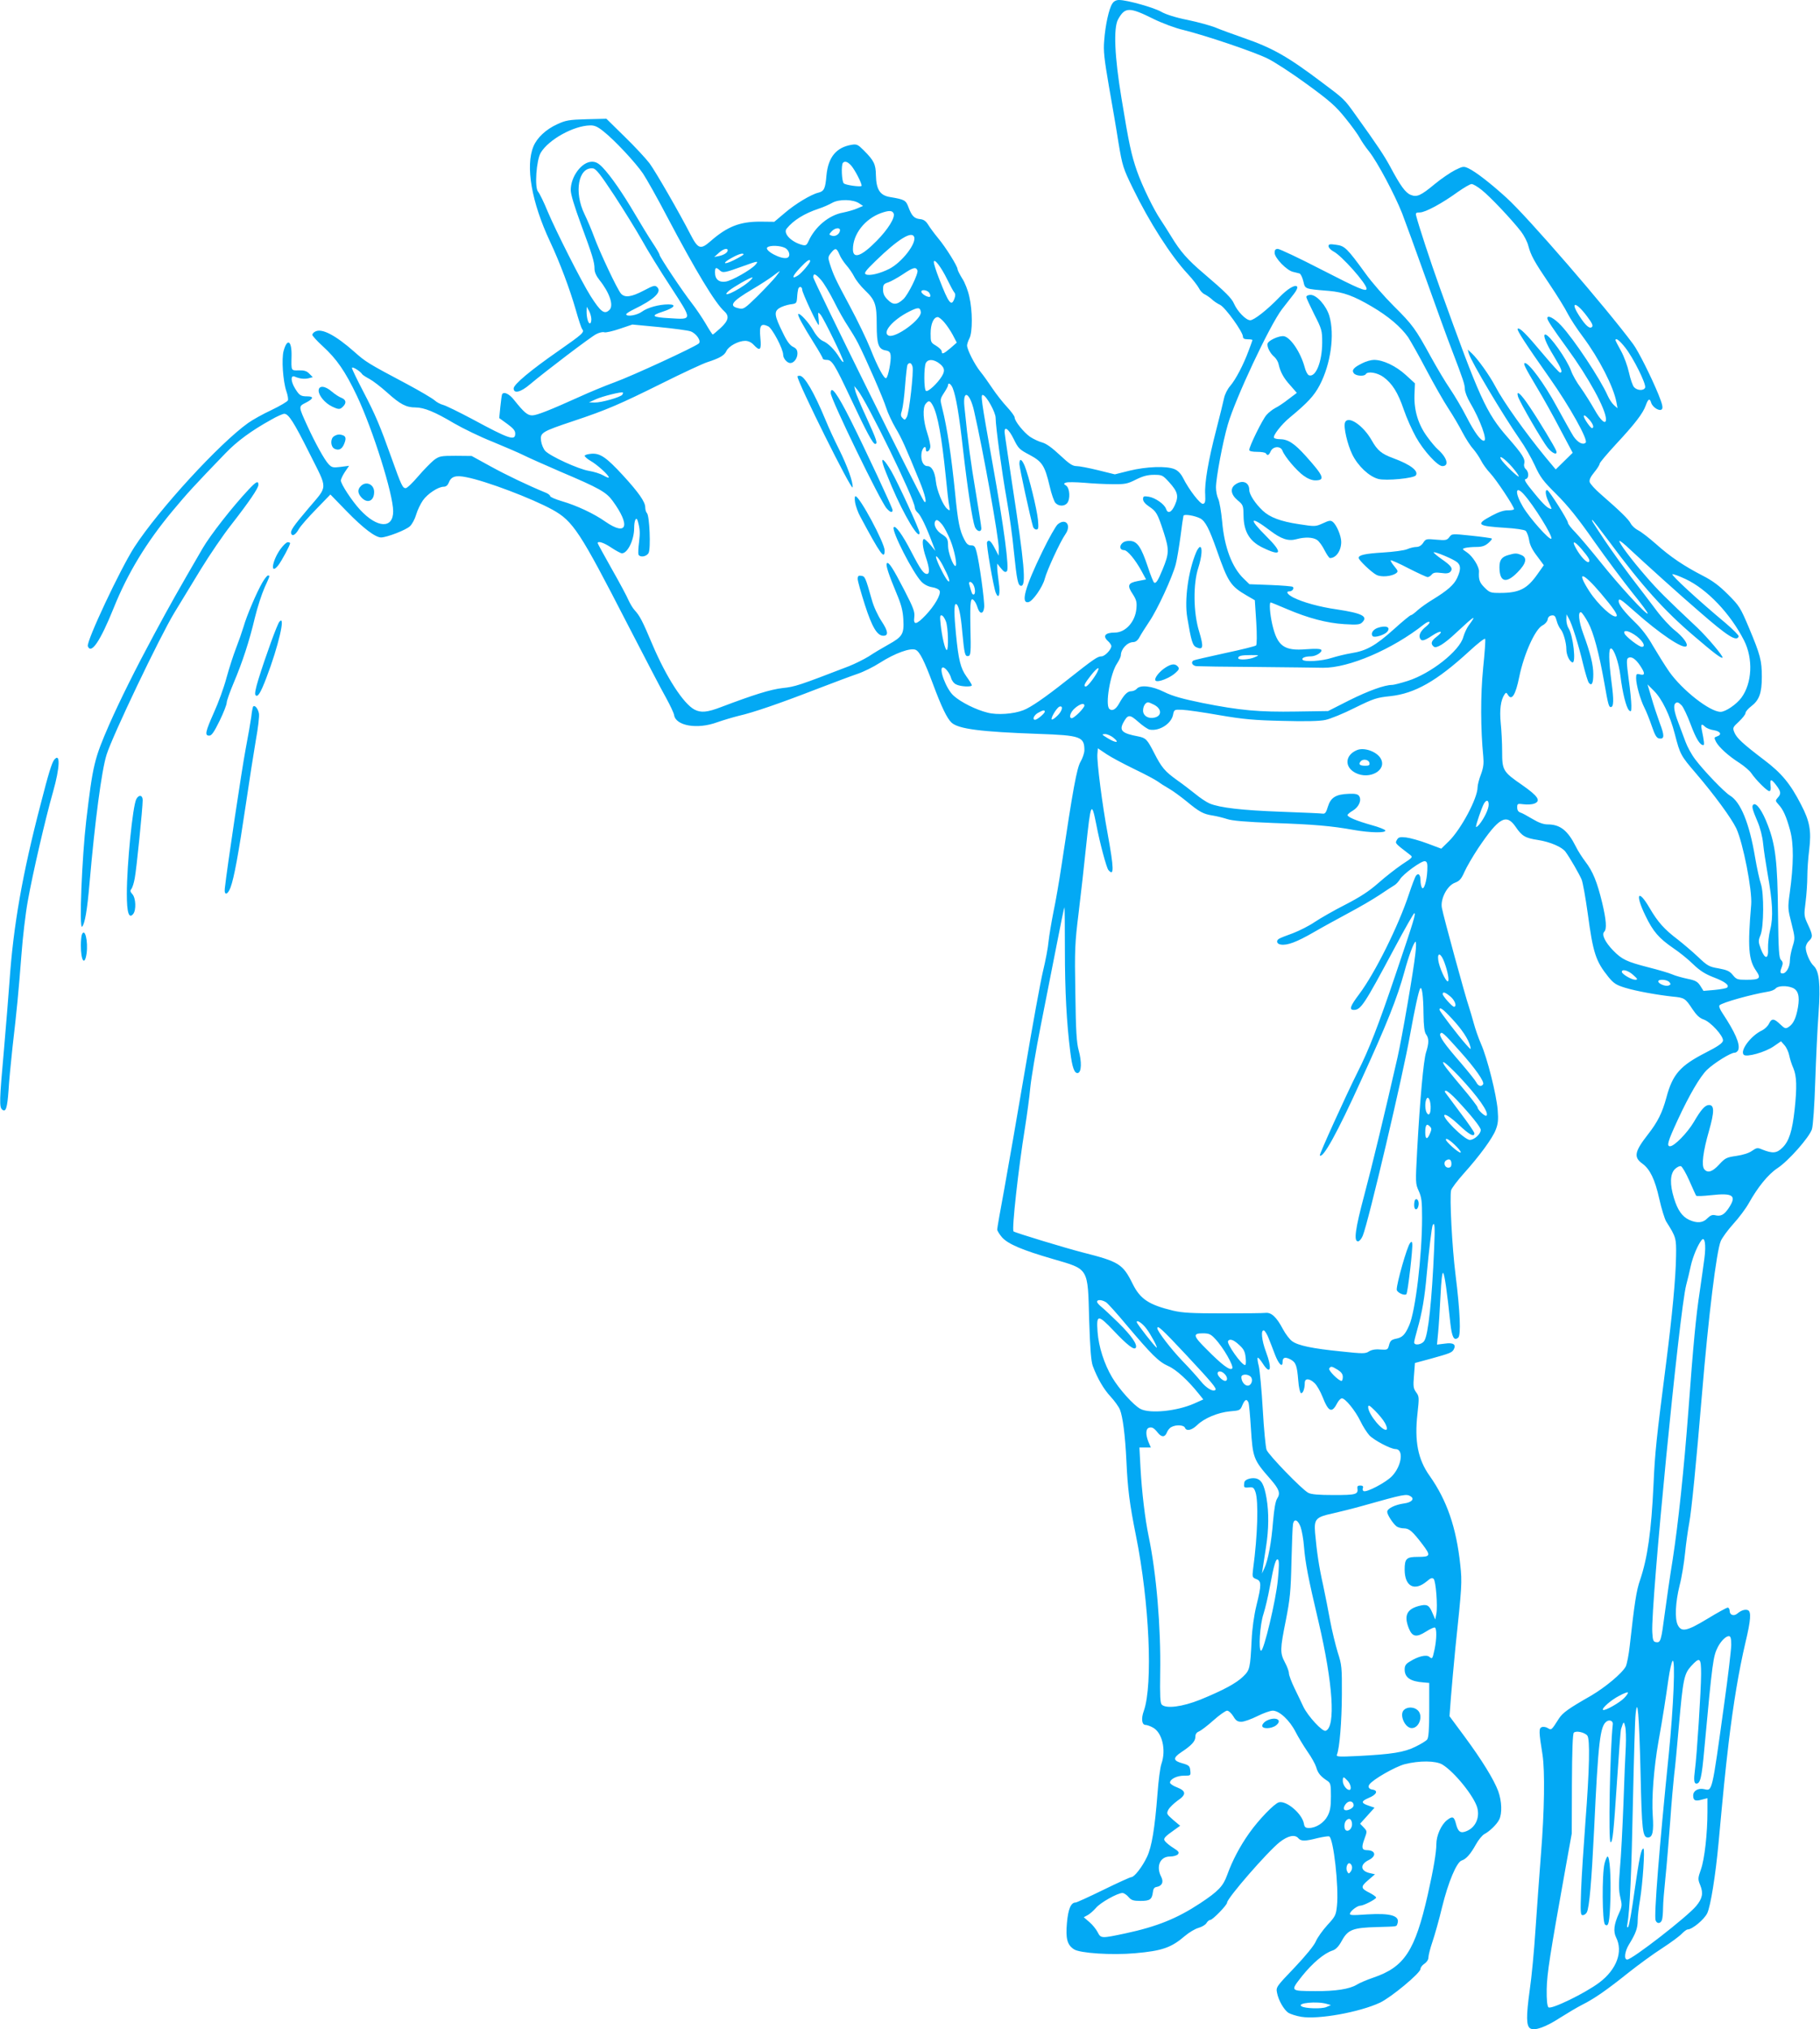<?xml version="1.0" standalone="no"?>
<!DOCTYPE svg PUBLIC "-//W3C//DTD SVG 20010904//EN"
 "http://www.w3.org/TR/2001/REC-SVG-20010904/DTD/svg10.dtd">
<svg version="1.0" xmlns="http://www.w3.org/2000/svg"
 width="1148pt" height="1280pt" viewBox="0 0 1148 1280"
 preserveAspectRatio="xMidYMid meet">
<g transform="translate(0,1280) scale(0.1,-0.1)"
fill="#03a9f4" stroke="none">
<path d="M7016 12777 c-21 -31 -44 -136 -51 -232 -6 -66 0 -115 29 -285 20
-113 48 -275 61 -360 25 -148 29 -161 91 -288 103 -212 239 -425 345 -539 32
-34 63 -75 71 -90 7 -15 23 -33 36 -39 12 -6 33 -20 45 -31 12 -12 36 -28 53
-36 34 -17 144 -171 144 -200 0 -12 9 -17 30 -17 17 0 30 -2 30 -5 0 -2 -11
-33 -24 -67 -34 -92 -82 -182 -116 -222 -17 -19 -34 -53 -39 -77 -5 -24 -27
-114 -49 -199 -50 -192 -75 -337 -70 -409 2 -45 0 -56 -14 -59 -17 -3 -88 88
-126 164 -14 27 -32 46 -54 55 -50 21 -178 16 -284 -10 l-92 -23 -105 26 c-57
14 -119 26 -136 26 -26 0 -46 14 -105 69 -49 46 -86 73 -112 80 -22 6 -56 22
-77 36 -40 28 -97 99 -97 122 0 8 -22 38 -48 66 -27 29 -68 81 -92 117 -24 36
-58 84 -77 107 -36 45 -83 138 -83 164 0 9 7 30 15 45 20 39 20 175 -1 263 -8
38 -28 90 -45 115 -16 26 -29 52 -29 58 0 19 -75 139 -122 195 -24 29 -52 67
-63 85 -15 24 -29 34 -52 36 -37 4 -52 20 -73 76 -16 43 -25 48 -115 63 -64
10 -88 47 -90 138 -1 69 -12 92 -77 157 -36 36 -44 40 -75 35 -98 -16 -149
-78 -160 -194 -7 -83 -15 -99 -50 -108 -47 -11 -148 -72 -215 -130 l-64 -54
-90 1 c-128 0 -207 -31 -313 -124 -62 -54 -78 -49 -125 42 -73 142 -219 395
-259 450 -23 30 -93 106 -157 168 l-115 113 -125 -3 c-112 -3 -132 -7 -186
-32 -70 -32 -126 -84 -149 -139 -52 -125 -12 -353 105 -602 59 -125 125 -300
162 -430 17 -60 35 -116 41 -122 14 -19 3 -29 -150 -136 -177 -123 -283 -212
-283 -237 0 -35 45 -24 102 25 100 84 383 299 418 317 19 10 42 16 52 12 9 -3
53 7 97 22 l80 27 168 -16 c92 -9 182 -21 199 -27 37 -13 70 -63 51 -77 -29
-24 -422 -205 -527 -243 -63 -23 -164 -65 -225 -93 -184 -83 -269 -117 -298
-117 -30 0 -52 19 -115 98 -30 38 -64 54 -75 35 -2 -5 -7 -40 -11 -79 l-7 -71
51 -37 c37 -27 50 -42 50 -61 0 -47 -37 -35 -270 91 -85 45 -168 86 -185 90
-16 4 -41 17 -55 30 -14 12 -90 57 -170 100 -251 133 -263 141 -335 205 -119
105 -205 150 -246 128 -11 -5 -19 -15 -19 -21 0 -6 29 -38 65 -71 89 -81 143
-160 216 -313 102 -216 229 -621 229 -729 0 -112 -101 -107 -209 10 -51 55
-121 162 -121 184 0 9 12 34 26 55 l26 38 -54 -7 c-47 -6 -55 -4 -75 17 -26
27 -84 132 -135 243 -56 123 -56 121 -9 145 49 25 52 40 9 40 -41 0 -50 6 -77
50 -27 44 -29 85 -3 75 32 -14 61 -17 88 -11 l27 7 -22 22 c-16 17 -33 22 -66
21 -50 -1 -48 -5 -46 91 2 96 -27 115 -50 32 -14 -51 -4 -191 17 -254 9 -25
13 -51 10 -58 -3 -8 -49 -35 -103 -61 -54 -25 -120 -62 -148 -82 -181 -129
-563 -545 -717 -782 -88 -136 -305 -597 -294 -626 21 -54 79 33 163 241 88
219 206 414 371 612 94 113 140 163 334 364 73 76 164 143 289 212 36 21 73
37 82 37 27 0 60 -51 161 -253 115 -230 116 -196 -9 -344 -96 -113 -115 -141
-108 -159 7 -19 27 -8 48 29 10 18 59 74 109 125 l90 93 103 -106 c105 -108
181 -165 217 -165 38 1 157 47 182 71 13 12 31 45 39 73 8 28 27 67 42 89 29
42 97 87 132 87 14 0 25 9 31 24 15 41 44 50 112 36 124 -24 414 -134 543
-205 130 -72 173 -138 470 -716 109 -211 219 -423 246 -470 26 -47 49 -96 51
-109 10 -68 146 -92 271 -46 40 14 101 32 137 41 89 20 258 78 490 168 107 41
224 85 260 97 36 12 99 43 141 70 94 60 193 96 225 81 25 -11 55 -71 109 -216
54 -145 89 -217 117 -243 44 -40 182 -58 548 -71 266 -9 290 -18 290 -103 0
-17 -11 -50 -24 -72 -24 -41 -48 -172 -121 -660 -14 -93 -36 -222 -50 -287
-13 -66 -27 -149 -31 -186 -3 -38 -19 -122 -35 -188 -16 -66 -67 -347 -114
-625 -47 -278 -106 -614 -130 -748 -25 -133 -45 -249 -45 -257 0 -8 14 -30 30
-49 38 -43 128 -81 321 -137 229 -67 220 -51 229 -383 6 -184 12 -262 23 -292
29 -78 69 -147 113 -194 24 -26 50 -62 58 -81 18 -44 33 -160 41 -324 8 -177
20 -271 60 -470 85 -422 108 -940 50 -1106 -18 -49 -13 -89 11 -89 8 0 29 -7
45 -16 59 -30 86 -140 55 -229 -8 -22 -19 -107 -25 -190 -17 -218 -36 -334
-66 -397 -29 -62 -80 -128 -99 -128 -7 0 -86 -36 -176 -80 -90 -44 -169 -80
-175 -80 -30 0 -47 -40 -55 -127 -9 -100 1 -140 44 -168 37 -25 239 -38 386
-25 170 15 228 35 314 109 26 22 64 45 86 51 22 6 44 20 50 30 6 11 17 20 24
20 15 0 106 94 106 109 0 28 255 321 332 382 53 41 96 50 118 24 16 -19 43
-19 120 1 34 8 67 13 74 11 27 -11 62 -319 49 -439 -6 -57 -10 -66 -60 -120
-30 -33 -63 -79 -73 -103 -11 -26 -63 -90 -135 -166 -114 -119 -117 -123 -110
-158 9 -48 43 -107 72 -127 14 -8 50 -20 81 -25 108 -18 367 29 496 89 70 33
256 187 256 213 0 9 11 24 25 33 15 10 25 26 25 39 0 13 11 57 25 98 14 41 42
139 61 219 39 159 92 285 124 295 28 9 55 39 90 102 16 29 40 57 52 64 33 17
78 60 94 91 20 39 17 118 -6 181 -28 74 -101 193 -213 345 l-94 127 9 120 c5
66 18 206 28 310 41 390 43 413 31 524 -25 237 -85 409 -194 563 -73 103 -96
218 -76 392 11 102 11 108 -9 135 -17 24 -19 36 -13 106 l6 78 100 27 c122 34
133 38 145 59 16 31 -3 44 -57 36 l-49 -6 7 73 c4 40 11 144 15 231 5 102 11
154 17 148 9 -9 25 -121 45 -315 10 -90 23 -116 50 -93 18 15 12 165 -17 397
-22 174 -38 489 -28 532 4 14 39 60 78 104 100 111 184 225 204 279 14 36 17
62 12 123 -8 98 -65 326 -105 417 -17 39 -37 97 -46 131 -9 33 -23 80 -31 105
-20 56 -161 571 -170 622 -11 56 33 141 82 159 29 11 40 23 60 68 13 30 52 97
87 150 130 193 177 221 236 135 40 -59 61 -71 140 -83 78 -12 154 -45 175 -75
28 -38 87 -141 101 -174 8 -18 25 -115 39 -215 34 -251 50 -300 131 -401 33
-40 49 -50 104 -67 72 -22 201 -45 300 -56 75 -7 80 -10 126 -80 25 -37 45
-56 69 -64 44 -14 127 -105 123 -134 -2 -15 -31 -36 -110 -76 -160 -82 -208
-136 -247 -283 -26 -96 -55 -154 -116 -232 -85 -109 -92 -144 -35 -185 47 -34
79 -99 106 -221 14 -63 34 -127 44 -144 62 -98 64 -104 62 -219 -2 -136 -24
-371 -63 -676 -61 -476 -70 -559 -79 -761 -14 -299 -38 -466 -85 -605 -23 -65
-35 -144 -65 -414 -6 -57 -18 -116 -25 -131 -23 -43 -128 -131 -220 -185 -142
-81 -178 -107 -202 -144 -47 -74 -47 -74 -70 -60 -11 7 -28 10 -38 6 -19 -7
-19 -28 5 -176 15 -102 12 -350 -10 -623 -11 -139 -26 -355 -35 -482 -8 -126
-24 -296 -36 -377 -23 -167 -22 -226 3 -242 28 -17 98 8 190 68 46 29 108 66
138 81 76 38 155 93 290 201 63 50 160 121 215 156 55 36 111 77 124 92 14 14
30 26 36 26 29 0 105 63 124 103 21 45 52 237 71 442 32 348 41 438 64 635 30
248 64 452 106 631 34 142 37 194 15 203 -18 7 -44 -2 -67 -22 -22 -18 -48 -9
-48 18 0 11 -6 20 -12 20 -7 0 -65 -32 -129 -71 -129 -78 -163 -85 -186 -39
-20 39 -15 143 11 248 14 53 29 147 35 207 6 61 18 145 26 188 14 73 44 375
80 807 42 505 92 907 119 972 9 21 44 69 79 108 35 38 79 97 98 131 57 102
122 182 181 221 70 46 200 194 217 245 7 23 16 145 21 303 5 146 14 339 21
430 13 181 4 265 -31 298 -24 22 -50 83 -50 115 0 13 9 32 20 42 26 24 25 37
-6 103 -25 54 -26 58 -15 142 6 47 11 120 11 161 0 41 5 117 12 170 14 118 4
178 -52 285 -68 132 -123 198 -233 281 -134 102 -172 137 -187 173 -12 29 -11
32 29 69 22 21 41 45 41 53 0 9 16 28 36 43 51 39 67 84 67 185 0 104 -9 138
-81 310 -54 128 -61 139 -132 210 -55 55 -97 87 -160 119 -118 61 -202 117
-295 200 -44 39 -95 78 -112 86 -18 9 -39 28 -47 43 -14 27 -63 75 -188 184
-36 31 -68 66 -71 78 -3 14 6 33 29 61 19 23 34 47 34 54 0 7 46 61 101 121
121 130 172 196 190 247 15 42 25 47 34 17 9 -30 53 -56 67 -42 9 9 4 32 -21
94 -45 110 -127 274 -160 318 -169 228 -667 804 -799 923 -100 91 -193 163
-239 185 -30 14 -35 14 -85 -11 -29 -15 -87 -54 -128 -88 -89 -74 -113 -84
-152 -68 -33 13 -65 58 -127 174 -39 72 -76 129 -224 335 -67 94 -70 97 -204
197 -220 166 -314 220 -502 285 -63 22 -140 50 -171 63 -31 13 -111 35 -178
49 -76 15 -138 35 -166 51 -46 27 -217 75 -267 75 -19 0 -34 -8 -43 -23z m259
-96 c55 -27 140 -59 189 -70 141 -35 444 -137 531 -180 44 -21 157 -95 250
-163 144 -105 181 -138 242 -214 40 -49 80 -105 90 -124 10 -19 37 -59 60 -87
51 -65 159 -267 207 -388 19 -49 87 -236 151 -415 64 -179 136 -379 162 -445
75 -196 82 -219 83 -250 0 -16 15 -55 33 -85 62 -105 112 -240 87 -240 -21 0
-59 52 -110 151 -28 55 -75 134 -104 177 -29 42 -83 133 -121 202 -97 177
-115 202 -234 320 -58 58 -139 150 -178 205 -117 161 -131 174 -185 181 -40 6
-48 4 -48 -9 0 -9 14 -24 31 -33 52 -26 209 -204 209 -235 0 -21 -47 -2 -286
121 -139 72 -263 130 -274 130 -15 0 -20 -7 -20 -25 0 -32 77 -112 117 -120
15 -4 34 -8 40 -10 7 -2 18 -24 24 -49 12 -50 5 -48 163 -61 90 -8 154 -31
268 -98 106 -62 184 -129 230 -194 16 -25 69 -118 115 -206 47 -89 109 -198
138 -242 29 -44 69 -112 89 -151 21 -40 51 -87 68 -105 16 -19 39 -52 50 -74
11 -22 37 -58 58 -80 37 -39 150 -209 150 -226 0 -5 -17 -8 -37 -8 -26 1 -59
-10 -102 -33 -106 -56 -95 -66 81 -77 67 -4 122 -12 131 -19 8 -7 18 -33 22
-57 4 -31 20 -63 50 -102 l43 -58 -41 -58 c-65 -92 -114 -117 -236 -117 -58 0
-65 2 -97 34 -32 32 -38 50 -35 101 2 30 -40 97 -76 121 -31 21 -32 22 -10 28
12 3 43 6 69 6 35 0 54 6 75 24 15 13 26 26 23 29 -3 3 -61 11 -128 18 -123
13 -124 13 -140 -9 -15 -20 -23 -21 -83 -16 -62 6 -66 5 -82 -20 -11 -17 -27
-26 -43 -26 -13 0 -40 -6 -58 -14 -18 -8 -87 -17 -152 -21 -114 -7 -154 -16
-154 -34 0 -14 81 -91 112 -107 30 -16 96 -10 124 10 14 11 13 15 -11 44 -15
18 -25 35 -23 38 3 2 54 -20 113 -51 59 -30 113 -55 120 -55 7 0 19 7 26 16
10 12 24 15 60 10 33 -5 49 -2 58 8 17 20 6 37 -55 79 -31 22 -53 41 -51 43 7
7 128 -44 149 -63 23 -20 23 -47 -1 -99 -20 -43 -61 -79 -156 -137 -33 -20
-75 -50 -93 -66 -18 -17 -37 -31 -42 -31 -5 0 -54 -40 -109 -90 -115 -103
-172 -135 -267 -150 -37 -6 -93 -20 -125 -30 -60 -20 -173 -27 -183 -11 -7 11
17 21 53 21 31 0 74 27 65 41 -4 7 -38 8 -93 4 -142 -12 -184 19 -216 157 -15
66 -20 138 -10 138 3 0 49 -19 103 -42 134 -57 250 -88 362 -95 81 -5 98 -3
112 11 39 38 0 58 -159 82 -112 16 -215 45 -275 75 -38 20 -50 39 -24 39 17 0
31 18 21 28 -4 4 -67 9 -140 12 l-134 5 -36 35 c-74 71 -122 198 -136 360 -6
63 -17 128 -25 144 -8 16 -14 48 -14 72 0 58 43 289 75 397 48 165 264 625
341 726 27 34 61 79 77 99 16 21 24 39 18 45 -13 13 -60 -15 -111 -68 -76 -79
-160 -145 -184 -145 -27 0 -81 56 -102 104 -14 34 -54 74 -190 190 -104 88
-149 140 -206 234 -23 37 -53 85 -68 107 -42 62 -115 211 -148 305 -36 104
-51 172 -98 460 -44 265 -51 442 -22 497 44 79 70 80 223 4z m-3468 -710 c71
-56 203 -198 249 -266 22 -33 91 -155 152 -272 181 -343 303 -545 361 -597 33
-30 26 -59 -24 -105 -24 -22 -47 -41 -49 -41 -3 0 -23 31 -45 69 -22 37 -61
95 -86 127 -59 75 -205 294 -205 307 0 6 -20 40 -44 76 -24 36 -74 118 -111
181 -77 131 -151 238 -203 293 -27 28 -44 37 -68 37 -64 0 -134 -93 -134 -179
0 -27 23 -102 64 -214 72 -195 86 -239 86 -283 0 -20 11 -45 31 -70 64 -80 91
-160 64 -188 -32 -32 -55 -15 -120 87 -57 90 -220 413 -270 532 -24 59 -52
116 -61 126 -23 26 -11 199 17 246 51 84 208 170 311 172 28 1 48 -8 85 -38z
m1560 -213 c25 -27 74 -123 67 -131 -8 -7 -98 5 -111 16 -14 10 -18 118 -6
130 12 13 29 7 50 -15z m-1492 -191 c60 -92 138 -218 173 -280 34 -62 116
-195 183 -297 138 -213 139 -206 -8 -197 -111 6 -121 16 -43 41 73 24 91 46
36 46 -59 0 -132 -20 -167 -46 -31 -23 -99 -34 -99 -16 0 4 21 18 48 31 126
61 178 109 148 139 -14 14 -22 13 -86 -21 -78 -41 -119 -46 -143 -19 -23 25
-138 270 -171 362 -15 41 -42 104 -59 139 -68 139 -39 299 53 289 19 -2 46
-36 135 -171z m5472 34 c52 -41 188 -185 247 -261 19 -25 40 -65 46 -90 17
-62 35 -96 135 -244 47 -70 99 -154 114 -185 16 -31 59 -97 96 -146 102 -137
193 -315 211 -412 l7 -38 -23 20 c-12 11 -30 38 -40 61 -45 102 -212 355 -294
442 -42 45 -86 68 -86 45 0 -13 33 -63 124 -188 136 -186 246 -387 246 -450 0
-37 -33 -9 -72 61 -24 42 -63 104 -87 138 -25 33 -52 81 -61 107 -27 74 -137
229 -163 229 -17 0 4 -55 54 -136 49 -81 58 -104 39 -104 -5 0 -56 56 -112
123 -103 123 -144 164 -155 153 -7 -7 48 -92 202 -311 126 -179 244 -390 227
-407 -17 -17 -51 1 -77 40 -13 20 -61 107 -108 192 -76 140 -172 270 -198 270
-14 0 1 -29 76 -155 40 -66 106 -185 148 -266 l77 -145 -54 -53 -53 -52 -65
78 c-124 151 -265 348 -316 446 -38 72 -111 173 -147 207 l-27 25 7 -25 c15
-52 214 -386 322 -542 30 -42 72 -115 94 -163 34 -75 53 -100 137 -183 71 -71
136 -151 237 -296 77 -109 186 -255 242 -325 56 -69 100 -128 96 -131 -9 -9
-179 176 -298 325 -62 77 -133 161 -158 187 -26 26 -47 53 -47 61 0 16 -117
201 -130 205 -17 6 -11 -37 10 -78 11 -22 18 -40 16 -40 -20 0 -47 24 -108 99
-54 65 -67 87 -55 89 22 4 22 45 1 63 -8 7 -13 21 -10 32 8 32 -8 58 -103 167
-137 156 -178 247 -429 945 -59 164 -135 397 -149 453 -5 19 -1 22 23 22 34 0
140 57 239 129 39 27 77 50 87 50 9 1 38 -16 65 -38z m-3927 -84 l24 -16 -38
-16 c-20 -9 -60 -20 -89 -26 -89 -16 -177 -90 -218 -182 -11 -24 -17 -27 -38
-22 -70 18 -123 73 -99 103 42 52 110 95 203 126 28 9 66 26 85 37 43 24 133
22 170 -4z m217 -64 c10 -26 -36 -100 -107 -172 -97 -99 -150 -117 -150 -53 0
95 75 191 177 228 51 18 72 17 80 -3z m-339 -109 c-4 -23 -32 -39 -53 -30 -17
6 -17 7 0 26 22 25 58 27 53 4z m468 -38 c16 -41 -77 -161 -157 -202 -59 -30
-128 -46 -148 -34 -13 7 0 24 64 86 138 134 226 189 241 150z m-816 -69 c29
-14 39 -54 16 -63 -36 -14 -153 49 -124 67 19 13 79 10 108 -4z m-360 -16 c0
-14 -23 -29 -55 -36 l-30 -6 28 25 c28 26 57 34 57 17z m704 -24 c7 -19 27
-49 43 -68 17 -19 40 -52 51 -74 11 -22 41 -60 67 -85 66 -63 75 -90 75 -217
0 -124 11 -155 55 -163 24 -4 31 -11 33 -33 4 -33 -16 -135 -28 -142 -12 -8
-54 69 -100 186 -23 57 -81 178 -130 269 -92 171 -103 196 -126 267 -12 38
-11 44 7 67 27 34 36 33 53 -7z m-604 -2 c0 -3 -27 -19 -61 -36 -69 -34 -77
-19 -9 17 42 23 70 30 70 19z m420 -42 c0 -12 -52 -74 -76 -90 -43 -28 -38 -6
11 46 44 47 65 61 65 44z m865 -116 c18 -37 38 -74 44 -81 8 -9 8 -22 1 -40
-19 -52 -36 -30 -96 125 -19 48 -34 96 -34 106 1 28 46 -30 85 -110z m-1211
92 c-29 -32 -147 -99 -186 -105 -42 -7 -68 14 -68 57 0 33 6 36 31 13 19 -17
30 -15 154 30 85 31 93 32 69 5z m1023 -35 c7 -19 -58 -152 -89 -181 -40 -37
-65 -38 -98 -4 -22 21 -30 39 -30 64 0 31 4 37 33 46 17 6 59 29 92 51 65 44
83 48 92 24z m-895 -41 c-17 -21 -69 -76 -115 -122 -79 -77 -87 -83 -116 -76
-67 14 -48 42 84 120 49 29 108 67 130 84 22 17 42 31 43 31 2 0 -10 -17 -26
-37z m287 -19 c17 -19 54 -80 82 -136 27 -55 67 -125 88 -156 21 -32 50 -80
64 -108 53 -105 160 -351 177 -407 10 -32 37 -89 59 -127 38 -63 63 -119 152
-337 35 -85 48 -144 29 -127 -19 18 -700 1394 -700 1415 0 28 14 23 49 -17z
m-459 -14 c-68 -56 -183 -107 -121 -53 26 22 132 83 146 83 6 0 -6 -14 -25
-30z m340 -48 c0 -18 95 -222 104 -222 2 0 2 19 -1 43 -4 40 -4 41 13 22 21
-26 144 -278 144 -296 0 -8 -11 3 -24 24 -32 53 -73 93 -107 107 -17 8 -40 32
-58 64 -29 51 -86 114 -96 105 -6 -7 30 -73 99 -183 31 -49 56 -93 56 -98 0
-4 11 -8 24 -8 34 0 49 -24 154 -247 98 -209 138 -283 152 -283 18 0 10 25
-54 165 -36 77 -68 154 -71 170 l-7 30 21 -25 c59 -72 361 -691 361 -740 0 -9
8 -25 19 -34 19 -17 53 -87 90 -186 l21 -55 -31 38 c-17 20 -35 37 -40 37 -15
0 -10 -54 11 -115 23 -68 26 -105 7 -105 -21 0 -40 26 -98 138 -56 109 -102
172 -112 156 -14 -23 121 -287 175 -343 17 -18 43 -31 68 -35 24 -4 43 -13 47
-23 9 -23 -32 -94 -88 -153 -59 -62 -79 -65 -72 -12 4 33 -5 57 -62 168 -73
141 -100 183 -111 171 -9 -9 11 -70 62 -192 29 -69 39 -107 42 -163 5 -91 -5
-108 -95 -158 -38 -21 -93 -54 -123 -74 -31 -19 -87 -47 -125 -62 -314 -121
-340 -130 -419 -138 -77 -9 -182 -42 -388 -120 -86 -33 -126 -37 -167 -16 -70
37 -177 202 -266 411 -64 152 -80 181 -111 215 -13 14 -30 43 -40 65 -9 22
-56 110 -105 196 -49 87 -89 160 -89 163 0 16 40 3 87 -29 29 -19 58 -35 66
-35 36 0 77 85 77 159 0 50 14 77 23 44 14 -50 15 -73 8 -133 -5 -36 -6 -71
-4 -77 8 -21 51 -15 64 9 15 27 6 235 -10 251 -6 6 -11 22 -11 37 0 34 -41 93
-140 201 -105 114 -144 141 -199 137 -23 -2 -42 -7 -43 -13 0 -5 16 -20 37
-32 41 -23 115 -90 115 -104 0 -5 -15 1 -34 12 -19 11 -60 24 -92 29 -66 11
-243 92 -275 126 -11 12 -23 40 -26 62 -7 53 3 59 203 126 213 71 293 106 561
239 126 63 253 122 283 132 80 26 109 43 122 71 14 31 76 64 118 64 20 0 39
-9 54 -25 40 -43 50 -34 42 45 -7 78 3 93 49 72 26 -12 95 -143 95 -180 0 -23
25 -52 45 -52 23 0 45 30 45 60 0 22 -7 32 -27 42 -20 9 -40 36 -65 89 -53
107 -57 133 -23 155 15 10 46 20 69 24 40 5 41 6 44 45 1 22 5 46 7 53 7 19
25 14 25 -6z m800 -17 c6 -8 10 -19 8 -24 -4 -13 -50 9 -56 27 -5 17 33 15 48
-3z m4151 -151 c31 -41 39 -58 31 -66 -15 -15 -41 8 -82 72 -59 92 -19 88 51
-6z m-6281 -16 c0 -16 -4 -28 -9 -28 -11 0 -21 36 -21 75 l1 30 14 -25 c8 -14
14 -37 15 -52z m2078 44 c7 -45 -158 -166 -202 -149 -45 18 25 100 129 152 56
28 69 28 73 -3z m148 -65 c16 -18 40 -54 54 -80 l25 -48 -40 -35 c-44 -37 -55
-41 -55 -20 0 8 -16 23 -35 35 -34 20 -35 23 -35 78 0 60 19 103 45 103 7 0
26 -15 41 -33z m4295 -159 c51 -64 134 -231 126 -253 -9 -21 -50 -19 -70 3 -9
10 -23 51 -32 92 -9 41 -31 102 -50 136 -19 34 -35 65 -35 68 0 18 25 0 61
-46z m-4335 -94 c41 -28 48 -50 25 -87 -28 -46 -87 -100 -100 -93 -14 9 -14
151 -1 177 13 23 42 24 76 3z m-160 -27 c8 -32 -21 -290 -36 -317 -11 -20 -14
-21 -27 -7 -12 12 -13 21 -4 48 6 19 15 89 20 156 5 66 12 126 15 132 12 18
25 13 32 -12z m-3471 -48 c4 -5 24 -18 45 -29 21 -11 72 -50 112 -86 82 -74
120 -94 178 -94 55 0 123 -28 244 -100 57 -33 166 -86 242 -116 75 -31 164
-69 196 -85 32 -16 138 -63 235 -105 243 -103 287 -128 327 -183 115 -157 91
-226 -46 -131 -71 50 -179 101 -275 129 -40 12 -73 26 -73 32 0 5 -12 15 -27
21 -112 46 -246 110 -348 166 l-120 66 -101 1 c-94 0 -103 -2 -137 -27 -19
-16 -64 -61 -99 -102 -35 -41 -70 -75 -79 -75 -19 -1 -28 18 -89 189 -72 202
-101 272 -179 421 -39 75 -71 141 -71 148 0 12 53 -20 65 -40z m3724 -86 c21
-52 41 -168 66 -393 28 -243 58 -439 74 -483 12 -30 41 -37 41 -9 0 10 -16
111 -35 226 -31 183 -49 313 -72 542 -11 111 34 90 61 -28 59 -258 156 -801
156 -868 l-1 -45 -25 48 c-24 45 -37 56 -48 38 -7 -10 41 -287 55 -320 19 -46
30 -9 19 65 -5 38 -10 80 -10 94 l0 25 24 -30 c19 -23 27 -27 37 -18 16 16
-17 271 -91 683 -73 409 -76 434 -59 428 23 -7 79 -110 79 -143 0 -55 40 -347
70 -515 16 -91 37 -238 45 -327 19 -184 26 -218 46 -218 33 0 21 138 -57 645
-24 162 -46 306 -47 320 -4 46 25 26 57 -39 29 -60 37 -67 100 -100 80 -43 96
-67 127 -198 11 -49 28 -96 36 -105 20 -22 56 -23 74 -2 21 25 17 93 -5 110
-18 12 -18 14 -2 20 10 4 61 3 114 -1 53 -5 135 -9 182 -9 75 -1 92 2 145 29
44 22 74 30 114 30 51 0 55 -2 96 -47 54 -60 61 -87 36 -143 -21 -48 -45 -58
-56 -25 -9 29 -67 70 -109 77 -32 5 -36 3 -36 -16 0 -13 14 -30 38 -46 46 -31
53 -42 93 -165 34 -107 34 -130 -7 -230 -29 -71 -42 -92 -54 -85 -5 3 -23 48
-40 100 -41 122 -65 159 -109 163 -20 2 -40 -3 -51 -13 -22 -20 -16 -45 10
-45 21 0 70 -58 111 -133 l28 -52 -52 -10 c-63 -12 -69 -28 -31 -84 22 -35 26
-49 22 -91 -8 -83 -69 -150 -136 -150 -62 0 -79 -22 -42 -55 11 -10 20 -24 20
-30 0 -22 -41 -65 -62 -65 -25 0 -48 -16 -219 -151 -140 -111 -229 -172 -275
-189 -62 -24 -165 -31 -225 -15 -73 18 -167 65 -213 106 -47 40 -99 179 -68
179 15 0 43 -37 51 -66 4 -16 18 -35 32 -41 26 -14 99 -18 99 -5 0 4 -15 29
-34 55 -37 52 -50 103 -66 267 -12 120 -13 190 -1 190 17 0 31 -62 41 -179 13
-139 17 -153 38 -149 15 3 17 22 13 181 -3 172 1 197 26 165 6 -7 15 -26 20
-43 14 -42 37 -39 41 6 3 37 -31 287 -49 351 -8 31 -14 38 -34 38 -18 0 -29
10 -43 38 -29 56 -40 113 -57 287 -24 239 -51 419 -81 537 -15 59 -15 60 10
99 14 21 26 43 26 49 0 20 18 9 29 -17z m-2083 -42 c-10 -16 -133 -51 -175
-50 l-36 1 44 20 c40 18 162 49 170 42 1 -1 0 -7 -3 -13z m1959 -71 c30 -58
55 -195 80 -440 8 -85 18 -171 22 -190 6 -33 5 -34 -12 -20 -27 22 -66 116
-72 174 -6 60 -26 96 -53 96 -26 0 -42 33 -38 77 3 36 28 61 28 28 0 -24 24
-12 28 14 2 12 -7 52 -19 89 -26 77 -31 161 -10 185 19 24 28 21 46 -13z
m4140 -87 c25 -29 32 -53 16 -53 -9 0 -51 61 -51 74 0 12 11 5 35 -21z m-486
-300 c23 -27 41 -52 41 -58 0 -12 -98 83 -112 108 -18 33 26 2 71 -50z m72
-170 c62 -68 187 -269 174 -281 -11 -11 -136 129 -178 200 -53 89 -50 140 4
81z m-2040 -153 c32 -18 56 -64 104 -200 71 -203 87 -227 190 -287 l50 -29 9
-138 c5 -81 4 -142 -1 -147 -5 -5 -94 -27 -198 -49 -104 -23 -193 -43 -197
-46 -19 -12 -6 -34 20 -36 15 -1 185 -4 377 -5 193 -2 382 -4 420 -5 162 -2
438 116 637 274 15 12 31 19 34 15 4 -4 -5 -16 -20 -28 -33 -26 -48 -53 -40
-73 9 -23 25 -20 78 15 54 36 76 30 28 -7 -35 -27 -40 -45 -18 -63 16 -13 66
17 141 88 118 110 133 119 79 46 -12 -16 -27 -49 -34 -73 -23 -87 -205 -231
-351 -277 -44 -14 -88 -25 -97 -25 -49 0 -150 -37 -271 -97 l-134 -68 -201 -3
c-234 -4 -355 7 -591 54 -127 26 -188 43 -241 69 -78 39 -152 47 -174 20 -7
-8 -23 -15 -35 -15 -24 0 -46 -23 -77 -79 -20 -36 -44 -49 -61 -32 -27 27 7
225 49 286 13 20 24 43 24 51 0 40 40 83 78 84 15 0 29 11 40 32 9 17 37 61
61 97 52 76 146 281 167 361 8 30 21 109 30 175 8 66 17 125 19 132 4 12 71 1
106 -17z m-1628 -39 c13 -16 36 -60 51 -97 27 -66 46 -164 32 -164 -14 0 -46
86 -46 125 0 46 -5 54 -43 78 -29 19 -48 53 -40 75 8 19 19 15 46 -17z m4208
-108 c206 -278 347 -436 538 -598 120 -103 169 -140 176 -133 7 7 -95 128
-158 188 -202 190 -248 236 -321 320 -96 110 -179 221 -171 228 3 3 33 -21 67
-54 87 -81 320 -292 437 -392 179 -156 236 -192 248 -156 2 6 -36 44 -84 85
-167 139 -345 303 -334 307 6 2 44 -12 84 -31 136 -64 282 -218 368 -387 58
-115 51 -269 -17 -361 -31 -42 -100 -89 -131 -89 -68 0 -241 136 -324 253 -27
39 -73 113 -102 162 -33 59 -73 111 -115 151 -66 64 -102 110 -102 132 0 22
13 13 100 -64 157 -140 307 -241 327 -220 13 13 -21 59 -74 101 -28 22 -80 78
-115 125 -35 47 -107 141 -160 210 -52 69 -126 172 -165 230 -82 124 -86 130
-79 130 3 0 51 -62 107 -137z m-176 -45 c46 -54 58 -75 46 -83 -12 -7 -52 35
-80 86 -29 51 -12 50 34 -3z m-4028 -105 c37 -70 50 -109 34 -99 -11 7 -54 85
-71 132 -18 46 7 24 37 -33z m4151 -176 c78 -92 107 -135 99 -143 -18 -19
-116 70 -173 158 -84 131 -42 122 74 -15z m-3958 54 c13 -24 13 -61 1 -61 -9
0 -12 8 -27 63 -7 23 13 22 26 -2z m3877 -237 c34 -62 69 -192 103 -384 23
-132 28 -150 40 -150 19 0 20 44 5 156 -18 138 -19 214 -4 214 19 0 49 -87 60
-172 13 -107 36 -199 54 -218 13 -12 15 -9 15 29 0 24 -7 99 -17 168 -14 105
-14 126 -3 133 20 12 46 -5 75 -48 32 -48 33 -64 0 -56 -22 6 -25 3 -25 -23 0
-42 27 -137 52 -186 12 -23 33 -76 47 -117 20 -59 31 -76 47 -78 33 -5 34 17
3 98 -15 41 -39 113 -52 159 l-25 84 39 -39 c52 -51 103 -155 134 -277 32
-124 37 -134 130 -242 119 -139 225 -284 257 -350 43 -93 101 -390 94 -480
-23 -269 -17 -349 31 -418 33 -48 24 -57 -62 -57 -55 0 -62 2 -85 30 -20 25
-37 32 -90 42 -60 10 -70 16 -130 73 -36 34 -93 82 -126 108 -86 65 -127 111
-179 200 -73 125 -93 88 -26 -49 48 -100 85 -142 175 -204 39 -26 96 -72 127
-103 42 -40 75 -61 127 -81 73 -28 102 -50 86 -65 -5 -5 -40 -11 -79 -15 l-70
-6 -20 32 c-17 26 -30 34 -80 44 -33 7 -77 19 -97 28 -20 9 -89 29 -152 45
-136 35 -165 49 -221 106 -50 52 -74 100 -56 118 17 17 13 73 -13 183 -32 132
-59 198 -106 259 -21 28 -48 70 -60 95 -51 102 -99 140 -178 140 -26 0 -57 11
-95 34 -32 19 -66 38 -77 41 -13 4 -20 15 -20 32 0 24 2 25 41 20 23 -3 53 -1
66 4 45 17 25 47 -75 117 -122 84 -127 93 -127 212 0 52 -4 133 -9 180 -8 84
0 144 24 180 9 13 12 13 21 -2 24 -41 49 -2 72 113 30 145 100 300 146 324 17
8 31 25 33 37 2 15 11 24 25 26 18 3 24 -4 32 -34 5 -20 17 -44 25 -53 17 -19
36 -85 36 -126 0 -35 19 -77 38 -83 25 -8 5 170 -24 215 -8 12 -14 37 -14 55
l1 33 14 -25 c21 -36 62 -168 91 -290 14 -57 30 -110 36 -117 18 -22 28 -3 28
55 0 59 -19 135 -64 257 -28 76 -34 139 -13 133 6 -2 26 -31 44 -64z m-4050 5
c14 -39 17 -179 5 -179 -11 0 -31 86 -39 164 -5 48 -4 58 8 54 8 -2 19 -20 26
-39z m4339 -80 c50 -31 81 -79 50 -79 -18 0 -102 65 -109 84 -9 23 19 20 59
-5z m-951 -215 c-17 -169 -16 -383 1 -556 4 -44 1 -70 -15 -113 -12 -31 -21
-67 -21 -81 0 -69 -104 -264 -181 -340 l-48 -47 -88 33 c-48 18 -109 35 -135
38 -39 4 -48 1 -57 -16 -12 -22 -14 -19 82 -93 20 -15 19 -17 -49 -61 -38 -26
-105 -78 -149 -117 -59 -52 -114 -88 -209 -137 -71 -36 -158 -86 -194 -110
-35 -24 -97 -55 -136 -70 -39 -14 -78 -29 -86 -34 -23 -11 -18 -35 10 -38 40
-6 99 16 205 77 55 32 154 86 219 121 66 35 154 86 196 114 42 28 84 56 95 62
11 6 26 23 35 37 20 34 137 119 158 115 14 -3 17 -14 15 -58 -3 -68 -22 -128
-34 -109 -5 8 -9 28 -9 46 0 36 -13 49 -28 30 -6 -7 -26 -60 -45 -117 -66
-200 -214 -498 -314 -631 -57 -76 -65 -99 -33 -99 44 0 67 36 255 388 65 122
122 222 126 222 11 0 -2 -44 -121 -395 -105 -311 -166 -468 -236 -606 -75
-150 -244 -522 -239 -527 20 -20 110 142 260 473 164 358 228 520 274 687 26
97 60 188 70 188 4 0 4 -33 -1 -73 -11 -106 -85 -534 -113 -657 -79 -347 -162
-691 -210 -870 -57 -214 -67 -290 -39 -290 8 0 22 16 30 36 35 84 255 1018
299 1271 29 160 53 271 63 288 11 17 20 -45 21 -160 1 -79 6 -115 16 -129 19
-25 19 -55 0 -114 -16 -52 -38 -292 -56 -617 -11 -206 -11 -211 10 -257 18
-40 21 -66 21 -170 0 -239 -42 -589 -81 -677 -26 -60 -44 -78 -84 -85 -28 -6
-36 -13 -43 -39 -8 -31 -10 -32 -56 -29 -31 3 -55 -2 -71 -12 -22 -15 -38 -15
-177 0 -180 18 -270 37 -307 64 -15 10 -42 45 -59 77 -40 76 -73 106 -109 102
-15 -2 -136 -3 -268 -3 -197 0 -254 3 -315 17 -154 37 -208 73 -256 170 -62
125 -86 139 -314 197 -106 27 -429 125 -437 133 -12 12 31 399 72 652 13 83
29 199 34 257 6 59 35 232 65 385 30 153 76 384 101 513 25 129 47 236 49 237
2 2 3 -119 3 -269 0 -258 11 -461 34 -643 12 -98 26 -137 48 -133 23 5 25 71
5 143 -13 48 -18 120 -21 360 -5 277 -3 316 21 510 14 116 35 300 46 410 30
284 35 296 65 145 23 -121 64 -271 76 -287 37 -44 36 6 -4 227 -34 181 -69
457 -65 503 l3 37 55 -37 c30 -20 109 -62 175 -94 67 -32 132 -67 146 -77 13
-10 44 -30 69 -44 25 -14 76 -51 114 -82 82 -68 107 -81 166 -90 25 -4 65 -14
90 -22 32 -11 115 -18 291 -25 255 -9 365 -18 509 -44 104 -18 203 -20 198 -3
-2 6 -40 21 -84 33 -96 27 -154 51 -154 64 0 5 16 18 35 29 37 23 55 65 38 91
-8 12 -25 16 -66 14 -81 -3 -113 -23 -131 -81 -11 -37 -18 -46 -32 -44 -11 2
-129 7 -264 12 -246 9 -385 25 -450 52 -19 8 -60 35 -90 60 -30 24 -82 64
-115 87 -78 56 -98 80 -145 172 -44 86 -52 94 -100 104 -101 19 -120 36 -96
84 30 56 41 57 96 8 27 -24 60 -47 72 -49 60 -11 135 36 147 92 7 35 8 35 59
33 28 -1 133 -16 234 -34 152 -26 219 -32 398 -36 141 -4 235 -2 270 6 30 6
114 40 185 76 120 59 138 65 225 74 155 17 292 95 495 281 55 51 101 87 103
80 3 -7 -3 -90 -13 -186z m-1440 71 c-34 -16 -105 -20 -105 -6 0 14 20 19 80
19 55 0 55 0 25 -13z m-995 -97 c-20 -37 -60 -88 -71 -88 -17 0 -9 18 32 70
41 52 61 61 39 18z m359 -203 c49 -25 51 -70 4 -81 -39 -10 -73 11 -73 44 0
27 15 52 32 52 5 0 22 -7 37 -15z m3329 -5 c10 -11 36 -65 56 -119 34 -91 59
-131 80 -131 8 0 5 24 -10 98 -7 35 -1 40 22 17 9 -8 33 -18 55 -21 42 -7 52
-28 19 -39 -18 -6 -19 -8 -6 -34 19 -35 78 -89 149 -134 30 -20 63 -48 73 -63
29 -43 100 -114 114 -114 8 0 11 12 8 35 -5 44 4 44 36 2 30 -40 32 -54 9 -79
-15 -17 -15 -20 4 -41 31 -33 50 -76 74 -163 24 -87 23 -216 -2 -397 -13 -93
-12 -101 11 -191 23 -91 23 -95 7 -146 -9 -29 -17 -69 -17 -89 0 -40 -23 -81
-46 -81 -16 0 -18 9 -4 44 7 19 6 29 -6 41 -13 13 -16 59 -19 298 -3 318 -16
429 -65 554 -33 87 -70 140 -89 129 -14 -9 -9 -29 26 -111 15 -35 30 -92 34
-135 4 -41 17 -126 28 -189 32 -179 37 -276 17 -354 -9 -36 -15 -90 -14 -119
4 -70 -19 -72 -45 -4 -17 46 -17 52 -2 89 21 53 22 264 2 322 -8 23 -25 99
-37 170 -36 214 -91 347 -158 387 -35 21 -164 155 -219 228 -23 30 -50 80 -61
110 -11 30 -32 86 -46 123 -26 67 -32 107 -19 120 11 11 21 8 41 -13z m-3768
-1 c0 -6 -15 -26 -34 -45 -19 -19 -39 -34 -45 -34 -22 0 -10 39 20 64 32 27
59 34 59 15z m-169 -62 c-17 -17 -33 -28 -37 -25 -8 9 32 75 49 81 25 8 18
-27 -12 -56z m-81 24 c0 -11 -48 -51 -61 -51 -20 0 -7 30 19 44 32 18 42 19
42 7z m435 -166 c40 -32 13 -33 -40 0 -36 22 -38 24 -15 25 14 0 39 -11 55
-25z m2365 -420 c0 -28 -27 -85 -59 -125 -12 -14 -21 -20 -21 -14 0 14 35 116
49 143 16 29 31 26 31 -4z m-279 -996 c22 -59 32 -119 21 -119 -14 0 -54 89
-60 134 -7 53 18 44 39 -15z m1191 -79 c28 -25 30 -29 13 -30 -24 0 -85 36
-85 50 0 20 41 9 72 -20z m228 -45 c10 -12 9 -16 -5 -21 -19 -8 -65 11 -65 26
0 16 56 12 70 -5z m775 -35 c37 -14 48 -53 36 -123 -12 -69 -29 -105 -58 -124
-20 -13 -24 -12 -54 16 -39 38 -54 39 -71 4 -7 -15 -27 -34 -43 -42 -70 -32
-142 -128 -116 -154 17 -17 136 16 190 54 l45 31 23 -26 c12 -14 25 -43 29
-64 4 -20 15 -56 26 -80 21 -50 23 -118 8 -260 -15 -136 -35 -199 -76 -240
-37 -37 -63 -39 -130 -12 -28 12 -34 11 -63 -9 -19 -14 -57 -26 -99 -32 -62
-9 -70 -13 -108 -54 -43 -47 -73 -56 -94 -30 -19 23 -8 111 30 243 34 120 34
162 0 162 -25 0 -50 -28 -96 -107 -41 -69 -123 -153 -150 -153 -23 0 -14 31
48 165 73 158 141 274 185 317 45 43 149 108 174 108 10 0 21 9 24 20 11 36
-20 108 -100 229 -17 25 -24 45 -19 50 18 18 202 69 305 86 21 3 42 12 49 20
14 17 67 20 105 5z m-2156 -56 c29 -24 42 -64 22 -64 -11 0 -71 67 -71 80 0
17 17 11 49 -16z m9 -139 c62 -66 105 -130 116 -175 6 -23 4 -22 -25 10 -51
57 -169 211 -169 221 0 20 21 6 78 -56z m50 -205 c97 -108 157 -194 147 -209
-11 -18 -31 -12 -43 12 -6 12 -50 67 -97 122 -104 119 -139 170 -130 185 9 15
21 4 123 -110z m-7 -157 c122 -130 194 -232 175 -250 -8 -8 -56 37 -56 52 0 6
-45 65 -101 131 -55 65 -105 127 -110 137 -22 39 13 12 92 -70z m-13 -150 c91
-97 152 -173 152 -190 0 -26 -41 -63 -69 -63 -34 0 -186 152 -158 158 11 2 43
-20 88 -62 66 -63 99 -81 99 -54 0 6 -39 64 -87 127 -48 64 -91 122 -96 129
-6 8 -5 12 4 12 7 0 38 -26 67 -57z m-164 -42 c1 -44 -10 -63 -24 -41 -11 17
-13 61 -4 85 11 26 26 1 28 -44z m-4 -170 c-17 -42 -30 -39 -30 7 0 46 9 58
28 38 13 -12 13 -20 2 -45z m169 -85 c19 -20 30 -36 23 -36 -15 0 -92 69 -92
82 0 14 31 -7 69 -46z m-34 -107 c0 -17 -6 -24 -20 -24 -23 0 -33 34 -13 46
20 13 33 5 33 -22z m1501 -107 c21 -48 40 -90 43 -94 3 -4 44 -2 91 3 142 16
167 -1 114 -81 -29 -43 -50 -54 -86 -45 -17 4 -30 -1 -48 -19 -28 -30 -66 -33
-116 -10 -44 21 -72 61 -95 136 -27 87 -25 153 5 183 14 14 31 22 39 19 8 -3
32 -44 53 -92z m-1610 -429 c-14 -325 -37 -542 -62 -580 -15 -25 -64 -32 -64
-10 0 6 9 44 20 82 30 104 47 205 59 345 14 151 32 302 38 313 13 22 15 -8 9
-150z m1705 -58 c-6 -44 -19 -140 -30 -214 -23 -148 -41 -337 -71 -746 -29
-384 -65 -720 -99 -940 -17 -104 -39 -257 -50 -340 -23 -175 -26 -187 -55
-183 -18 3 -21 11 -24 63 -10 175 172 2033 214 2190 9 33 22 88 29 121 13 58
44 132 68 162 20 25 29 -28 18 -113z m-3773 -280 c12 -9 70 -73 128 -143 158
-187 202 -231 262 -258 51 -22 126 -91 193 -175 l29 -36 -58 -26 c-109 -48
-278 -65 -338 -34 -43 22 -136 126 -179 199 -50 84 -85 193 -92 287 -8 111 2
112 101 8 87 -92 130 -125 140 -108 12 19 -27 76 -108 156 -45 44 -94 90 -109
102 -15 12 -27 26 -27 32 0 16 32 13 58 -4z m255 -168 c26 -34 70 -117 63
-117 -8 0 -126 151 -126 161 0 17 38 -9 63 -44z m246 -160 c168 -180 197 -215
187 -224 -14 -14 -58 12 -92 55 -21 26 -72 83 -115 127 -72 75 -159 188 -159
207 0 22 29 -5 179 -165z m523 102 c10 -24 28 -71 40 -103 23 -60 48 -85 48
-47 0 29 15 34 49 17 35 -19 42 -37 50 -135 3 -41 11 -76 17 -78 12 -4 24 27
24 65 0 30 30 29 63 -3 14 -14 35 -51 48 -83 39 -100 60 -108 95 -40 8 15 21
28 28 28 22 0 85 -78 117 -144 15 -32 41 -72 56 -89 29 -31 135 -87 165 -87
54 0 40 -106 -22 -171 -38 -40 -162 -105 -179 -94 -6 3 -8 12 -4 20 3 10 -2
15 -17 15 -15 0 -20 -5 -18 -17 6 -39 -8 -43 -148 -43 -97 0 -143 4 -162 14
-40 21 -249 237 -263 271 -6 17 -17 131 -24 255 -7 124 -19 247 -25 273 -7 26
-10 50 -7 53 3 3 17 -13 31 -35 50 -79 62 -36 21 73 -27 72 -34 141 -12 134 6
-3 20 -25 29 -49z m-338 -3 c52 -54 121 -175 108 -188 -14 -14 -62 21 -159
119 -87 86 -92 103 -27 103 40 0 51 -5 78 -34z m152 -39 c29 -26 37 -42 41
-80 3 -27 2 -47 -4 -47 -22 0 -117 135 -107 151 10 17 35 9 70 -24z m622 -157
c22 -14 32 -27 32 -45 0 -14 -4 -25 -8 -25 -19 0 -85 67 -78 78 10 16 16 15
54 -8z m-714 -26 c19 -18 21 -44 4 -44 -16 0 -48 31 -48 47 0 18 25 17 44 -3z
m166 -19 c16 -19 3 -55 -20 -55 -20 0 -40 27 -40 54 0 20 43 21 60 1z m-15
-162 c4 -10 10 -81 15 -158 12 -191 16 -202 122 -323 57 -65 66 -91 44 -124
-11 -17 -19 -65 -26 -144 -10 -130 -31 -245 -55 -296 l-15 -33 6 40 c3 22 12
81 20 130 17 109 18 215 3 304 -15 87 -32 118 -68 126 -30 6 -70 -7 -72 -25
-5 -32 -3 -35 27 -32 28 3 33 -1 43 -29 20 -58 14 -273 -15 -486 -6 -50 -5
-53 20 -63 33 -12 34 -34 1 -167 -15 -61 -27 -148 -30 -215 -9 -183 -12 -192
-53 -232 -43 -43 -130 -89 -272 -147 -113 -45 -215 -58 -242 -31 -10 10 -12
56 -10 197 5 293 -24 632 -73 866 -22 105 -43 280 -51 427 l-7 132 36 0 36 0
-15 35 c-18 45 -18 81 2 89 19 7 33 0 57 -31 24 -30 45 -29 57 1 5 14 18 30
29 35 29 16 78 13 85 -4 9 -24 43 -17 77 16 45 44 132 80 208 87 60 5 64 6 77
38 16 38 28 43 39 17z m861 -129 c10 -18 15 -36 11 -40 -20 -21 -117 95 -117
140 0 17 8 13 44 -23 24 -24 52 -58 62 -77z m163 -463 c25 -16 4 -38 -43 -44
-57 -8 -106 -32 -106 -53 0 -18 35 -72 58 -91 9 -7 30 -13 47 -13 34 0 55 -19
119 -103 52 -69 49 -77 -29 -77 -74 0 -85 -10 -85 -82 1 -105 62 -137 140 -72
24 21 34 24 43 15 14 -14 26 -170 17 -220 l-7 -36 -18 42 c-21 50 -34 57 -87
43 -75 -21 -93 -61 -62 -140 22 -55 48 -60 109 -21 26 17 52 28 56 25 12 -7
11 -73 -2 -136 -14 -63 -14 -64 -34 -48 -18 15 -70 3 -122 -30 -26 -15 -33
-27 -33 -50 0 -51 36 -76 120 -82 l35 -3 0 -171 c0 -123 -4 -175 -13 -186 -7
-9 -40 -29 -75 -46 -71 -35 -149 -47 -361 -58 -125 -6 -139 -5 -133 9 17 43
30 210 31 377 1 174 -1 190 -26 267 -14 46 -36 136 -48 200 -12 65 -32 168
-45 228 -25 111 -39 204 -50 327 -7 87 5 99 111 122 44 10 129 31 189 48 263
74 276 77 304 59z m-695 -193 c8 -24 18 -79 21 -123 9 -107 26 -195 92 -475
91 -388 109 -663 45 -687 -20 -8 -112 92 -141 152 -10 22 -35 74 -55 115 -20
41 -36 84 -36 96 0 12 -11 42 -25 68 -32 60 -31 84 6 268 26 133 31 181 35
368 3 118 7 225 10 238 7 36 31 26 48 -20z m-144 -335 c-12 -127 -89 -450
-106 -445 -17 5 -7 163 15 230 11 34 30 113 41 175 26 141 39 182 52 169 7 -7
6 -50 -2 -129z m2860 -407 c0 -30 -20 -200 -45 -378 -78 -564 -74 -544 -126
-533 -37 8 -69 -10 -69 -40 0 -32 13 -38 55 -26 l35 9 0 -86 c0 -135 -18 -298
-41 -363 -20 -57 -20 -62 -4 -101 20 -50 13 -83 -26 -130 -55 -67 -404 -338
-435 -338 -22 0 -16 51 11 95 43 70 55 103 55 152 0 26 7 86 15 132 16 95 32
321 21 321 -14 0 -26 -58 -56 -267 -16 -119 -34 -221 -40 -227 -7 -7 -9 -1 -5
19 15 83 26 318 35 770 6 275 13 525 17 555 12 114 22 -3 31 -370 8 -369 13
-410 47 -410 29 0 37 38 30 138 -8 110 7 303 36 467 28 156 46 274 63 394 8
56 20 108 26 115 19 17 6 -289 -24 -589 -60 -590 -94 -1020 -83 -1048 9 -24
34 -21 41 6 3 12 6 45 6 73 0 29 7 114 15 190 8 77 21 236 30 354 8 118 20
251 25 295 6 44 19 184 30 310 26 296 33 327 77 376 55 60 63 54 63 -49 0
-102 -27 -520 -39 -607 -8 -60 -6 -85 9 -85 25 0 34 36 50 215 52 562 56 588
86 647 20 38 50 68 69 68 11 0 15 -13 15 -54z m-675 -336 c-30 -31 -124 -84
-134 -75 -9 10 52 63 103 89 27 15 52 24 54 21 3 -3 -7 -19 -23 -35z m-2466
-115 c16 -28 27 -35 51 -35 17 0 62 16 100 35 38 19 82 35 98 35 42 0 107 -61
144 -134 17 -33 51 -89 75 -124 25 -35 49 -79 55 -98 10 -37 27 -58 68 -85 23
-15 25 -22 25 -100 0 -65 -5 -93 -21 -123 -22 -43 -73 -76 -117 -76 -23 0 -29
5 -33 30 -13 62 -110 144 -157 132 -29 -8 -127 -109 -187 -194 -59 -83 -107
-174 -140 -266 -25 -69 -55 -101 -170 -177 -144 -95 -271 -147 -472 -190 -151
-32 -154 -32 -174 7 -9 18 -32 47 -52 64 l-36 31 24 13 c14 7 37 28 53 46 27
33 136 94 167 94 9 0 26 -11 38 -25 18 -21 31 -25 76 -25 59 0 72 9 78 55 2
21 9 31 23 33 35 6 46 31 30 63 -35 66 -8 129 54 129 21 0 44 6 51 14 9 12 5
19 -27 39 -21 13 -45 32 -53 42 -15 18 -8 27 66 79 l28 20 -44 37 c-42 37 -43
39 -30 65 8 14 34 39 57 56 57 38 56 61 -2 84 -25 9 -45 23 -45 30 0 22 43 44
88 44 43 0 43 0 40 32 -3 29 -8 34 -50 46 -59 16 -61 34 -7 70 65 43 89 69 89
97 0 17 7 28 23 34 12 5 53 36 91 70 38 34 77 61 86 61 10 0 27 -16 39 -35z
m2394 -50 c-18 -162 -29 -745 -14 -745 13 0 19 58 41 392 11 168 22 313 25
322 16 50 18 51 26 16 5 -19 6 -75 4 -125 -3 -49 -10 -214 -15 -365 -6 -151
-15 -333 -22 -404 -8 -101 -8 -140 2 -182 12 -50 12 -58 -8 -102 -32 -69 -37
-115 -18 -153 45 -89 3 -202 -106 -284 -89 -67 -305 -172 -321 -156 -8 8 -12
46 -11 114 2 100 19 209 121 777 l37 205 1 313 c1 212 5 316 12 323 14 14 67
3 85 -18 18 -22 14 -210 -12 -548 -11 -148 -24 -341 -27 -427 -5 -141 -4 -158
10 -158 9 0 21 8 26 18 16 30 30 195 46 522 26 557 38 654 79 682 19 13 41 3
39 -17z m-1075 -255 c76 -46 200 -200 220 -272 17 -63 -11 -125 -68 -148 -38
-16 -54 -4 -67 49 -11 43 -22 47 -55 21 -37 -28 -68 -98 -68 -151 0 -52 -18
-159 -54 -319 -81 -356 -147 -457 -344 -524 -41 -14 -88 -34 -105 -45 -45 -27
-133 -41 -261 -40 -160 1 -158 -1 -83 95 66 82 139 144 192 161 21 7 39 25 60
64 38 68 69 80 220 84 133 4 122 2 129 20 19 51 -39 69 -190 60 -101 -7 -114
-6 -108 8 7 18 47 47 65 47 20 0 99 41 99 51 0 5 -18 18 -39 29 -59 29 -60 39
-11 81 l43 37 -31 7 c-62 13 -66 55 -8 83 50 25 43 61 -11 62 -33 0 -37 16
-17 70 18 49 18 50 -4 73 l-23 24 46 51 45 50 -35 12 c-51 17 -52 28 -1 50 49
20 61 46 24 52 -23 3 -32 17 -20 33 23 32 162 111 221 127 94 24 197 23 239
-2z m-598 -102 c21 -22 27 -58 11 -58 -18 0 -41 32 -41 56 0 30 4 30 30 2z
m38 -151 c2 -10 -6 -21 -23 -29 -35 -16 -50 0 -29 30 18 26 47 26 52 -1z m-10
-119 c3 -27 -20 -54 -38 -43 -14 9 -13 48 2 63 18 18 33 9 36 -20z m0 -272 c2
-9 -2 -24 -9 -32 -11 -14 -13 -14 -21 1 -12 20 0 57 15 52 7 -2 13 -11 15 -21z
m-158 -866 l25 -7 -30 -13 c-30 -12 -133 -9 -155 5 -35 21 99 34 160 15z"/>
<path d="M8240 10927 c0 -7 23 -56 50 -110 47 -92 50 -102 50 -176 0 -123 -41
-224 -84 -208 -8 3 -20 25 -26 49 -27 100 -95 198 -137 198 -32 0 -90 -27 -97
-46 -7 -19 15 -63 43 -86 11 -10 23 -30 26 -45 11 -49 31 -87 74 -134 l41 -47
-53 -40 c-28 -22 -65 -47 -82 -55 -16 -8 -42 -28 -56 -44 -25 -27 -109 -198
-109 -221 0 -8 19 -12 49 -12 28 0 53 -4 56 -10 10 -16 19 -12 30 13 14 32 62
36 74 5 14 -38 89 -126 133 -158 26 -19 53 -30 74 -30 65 0 55 26 -60 154 -72
80 -112 106 -165 106 -16 0 -32 4 -35 9 -8 13 46 83 99 127 115 95 154 138
189 204 70 133 96 319 61 438 -20 65 -80 132 -118 132 -15 0 -27 -6 -27 -13z"/>
<path d="M8593 10509 c-55 -27 -69 -44 -53 -64 14 -17 66 -20 75 -5 12 20 72
10 111 -18 56 -41 92 -98 129 -207 18 -53 53 -130 77 -173 48 -86 136 -182
166 -182 45 0 30 53 -28 105 -13 11 -43 46 -66 78 -58 78 -85 167 -82 265 l3
74 -59 54 c-62 56 -142 94 -199 94 -18 0 -51 -9 -74 -21z"/>
<path d="M8484 10135 c-11 -27 15 -139 46 -202 36 -73 105 -138 164 -154 48
-13 226 4 237 23 18 28 -35 68 -143 108 -74 27 -100 49 -136 113 -54 95 -150
159 -168 112z"/>
<path d="M7792 9744 c-34 -24 -29 -63 15 -100 35 -29 36 -33 37 -101 2 -96 38
-156 116 -195 126 -62 135 -37 25 72 -112 111 -100 129 24 35 72 -55 117 -70
168 -56 54 15 105 13 131 -5 12 -8 34 -38 47 -65 14 -27 29 -49 34 -49 39 0
71 47 71 102 0 38 -29 107 -53 126 -13 11 -23 10 -63 -9 -47 -21 -49 -21 -152
-5 -114 17 -182 43 -226 84 -48 45 -86 103 -86 132 0 48 -43 66 -88 34z"/>
<path d="M9514 9299 c-43 -12 -56 -32 -56 -78 1 -93 42 -104 113 -32 57 57 65
95 23 111 -29 12 -38 11 -80 -1z"/>
<path d="M8688 8839 c-29 -11 -44 -37 -29 -52 11 -11 74 8 91 28 25 30 -9 43
-62 24z"/>
<path d="M9575 10299 c10 -34 154 -283 188 -324 30 -37 64 -49 53 -18 -10 26
-110 192 -169 279 -53 80 -85 108 -72 63z"/>
<path d="M5030 10426 c0 -36 344 -728 348 -700 4 31 -32 132 -87 243 -27 53
-65 136 -85 185 -72 173 -132 276 -162 276 -7 0 -14 -2 -14 -4z"/>
<path d="M5240 10320 c0 -37 315 -687 353 -727 23 -26 37 -29 37 -10 0 14
-172 382 -264 566 -85 169 -126 225 -126 171z"/>
<path d="M5570 9871 c4 -16 29 -79 55 -140 78 -183 175 -344 175 -291 0 20
-135 313 -178 388 -44 75 -67 93 -52 43z"/>
<path d="M5394 9629 c4 -22 18 -62 32 -87 129 -241 154 -275 154 -214 0 47
-158 342 -184 342 -5 0 -6 -18 -2 -41z"/>
<path d="M5410 9148 c0 -13 21 -86 45 -162 46 -143 78 -196 117 -196 34 0 30
29 -11 91 -23 35 -50 92 -61 133 -41 145 -44 151 -67 154 -18 3 -23 -1 -23
-20z"/>
<path d="M6430 9873 c0 -22 69 -338 86 -395 3 -10 12 -18 21 -18 13 0 15 10
10 63 -7 68 -57 272 -83 337 -19 46 -34 52 -34 13z"/>
<path d="M6672 9493 c-12 -10 -56 -87 -97 -172 -110 -226 -138 -329 -88 -319
27 5 90 96 103 147 13 52 98 236 130 281 40 57 3 105 -48 63z"/>
<path d="M7544 9314 c-49 -118 -74 -299 -55 -410 25 -148 33 -176 58 -187 43
-19 46 2 17 99 -37 118 -39 302 -5 404 22 70 27 130 10 130 -5 0 -17 -16 -25
-36z"/>
<path d="M7354 8591 c-42 -26 -77 -72 -65 -84 14 -14 91 17 126 49 22 20 25
27 15 39 -17 20 -39 19 -76 -4z"/>
<path d="M8560 8069 c-76 -31 -82 -107 -10 -144 88 -45 199 16 160 89 -23 44
-104 74 -150 55z m78 -81 c3 -14 -3 -18 -26 -18 -35 0 -45 9 -30 27 15 19 52
12 56 -9z"/>
<path d="M8927 5233 c-4 -3 -7 -19 -7 -35 0 -35 23 -34 28 1 4 25 -10 46 -21
34z"/>
<path d="M8894 4959 c-19 -23 -84 -252 -84 -293 0 -18 49 -41 61 -29 9 9 42
294 37 319 -2 14 -5 15 -14 3z"/>
<path d="M8855 2014 c-30 -30 7 -114 50 -114 48 0 74 80 37 113 -24 22 -66 22
-87 1z"/>
<path d="M7990 1947 c-14 -7 -26 -20 -28 -30 -5 -24 58 -23 88 1 42 34 -5 57
-60 29z"/>
<path d="M10121 1046 c-17 -68 -15 -370 3 -385 22 -19 29 12 34 162 4 142 -4
267 -18 267 -4 0 -13 -20 -19 -44z"/>
<path d="M2010 10336 c0 -31 40 -79 84 -100 42 -20 51 -20 70 0 23 23 19 43
-11 55 -14 5 -41 23 -60 39 -43 38 -83 40 -83 6z"/>
<path d="M2108 10049 c-25 -14 -24 -65 1 -79 26 -13 46 -5 60 26 15 34 14 51
-5 58 -22 8 -36 7 -56 -5z"/>
<path d="M1569 9713 c-106 -113 -242 -288 -290 -370 -158 -272 -206 -357 -306
-543 -118 -219 -216 -416 -284 -570 -94 -216 -103 -251 -145 -605 -27 -233
-46 -690 -26 -670 17 18 32 102 47 277 34 391 76 708 107 807 37 119 335 743
427 895 37 61 113 185 168 276 56 91 141 216 190 278 116 149 173 233 173 254
0 28 -14 21 -61 -29z"/>
<path d="M2276 9734 c-22 -21 -20 -46 4 -72 38 -41 80 -22 80 35 0 48 -51 71
-84 37z"/>
<path d="M1770 9338 c-54 -74 -68 -170 -15 -104 21 27 75 127 75 140 0 3 -7 6
-15 6 -8 0 -28 -19 -45 -42z"/>
<path d="M1655 9126 c-35 -60 -99 -209 -119 -280 -10 -33 -31 -93 -47 -134
-16 -41 -43 -124 -60 -186 -16 -61 -52 -160 -80 -221 -54 -122 -59 -145 -29
-145 15 0 30 22 65 93 25 51 45 103 45 115 0 12 20 68 44 125 55 130 98 260
134 412 16 66 44 151 61 189 35 77 35 76 21 76 -5 0 -21 -20 -35 -44z"/>
<path d="M1762 8878 c-14 -17 -86 -215 -132 -363 -18 -59 -25 -93 -18 -100 14
-15 32 15 68 109 77 201 124 405 82 354z"/>
<path d="M1596 8342 c-2 -4 -8 -33 -11 -63 -4 -30 -20 -122 -36 -206 -23 -121
-117 -748 -131 -877 -5 -46 18 -42 36 6 23 62 50 211 96 520 22 150 51 335 64
411 14 76 23 152 19 168 -6 31 -28 56 -37 41z"/>
<path d="M342 8008 c-15 -19 -36 -86 -85 -278 -116 -443 -173 -771 -197 -1120
-6 -85 -22 -279 -35 -431 -29 -322 -30 -362 -11 -378 23 -19 32 11 40 124 3
55 15 177 25 270 27 232 38 346 56 580 8 110 26 263 40 340 30 170 112 525
160 692 43 152 47 249 7 201z"/>
<path d="M860 7760 c-23 -42 -60 -415 -60 -599 0 -117 13 -159 40 -126 20 24
17 101 -5 125 -14 15 -15 23 -6 33 6 8 16 38 21 68 11 56 50 443 50 492 0 32
-24 37 -40 7z"/>
<path d="M516 6904 c-3 -9 -6 -39 -6 -67 0 -98 24 -132 36 -52 11 78 -11 168
-30 119z"/>
</g>
</svg>
